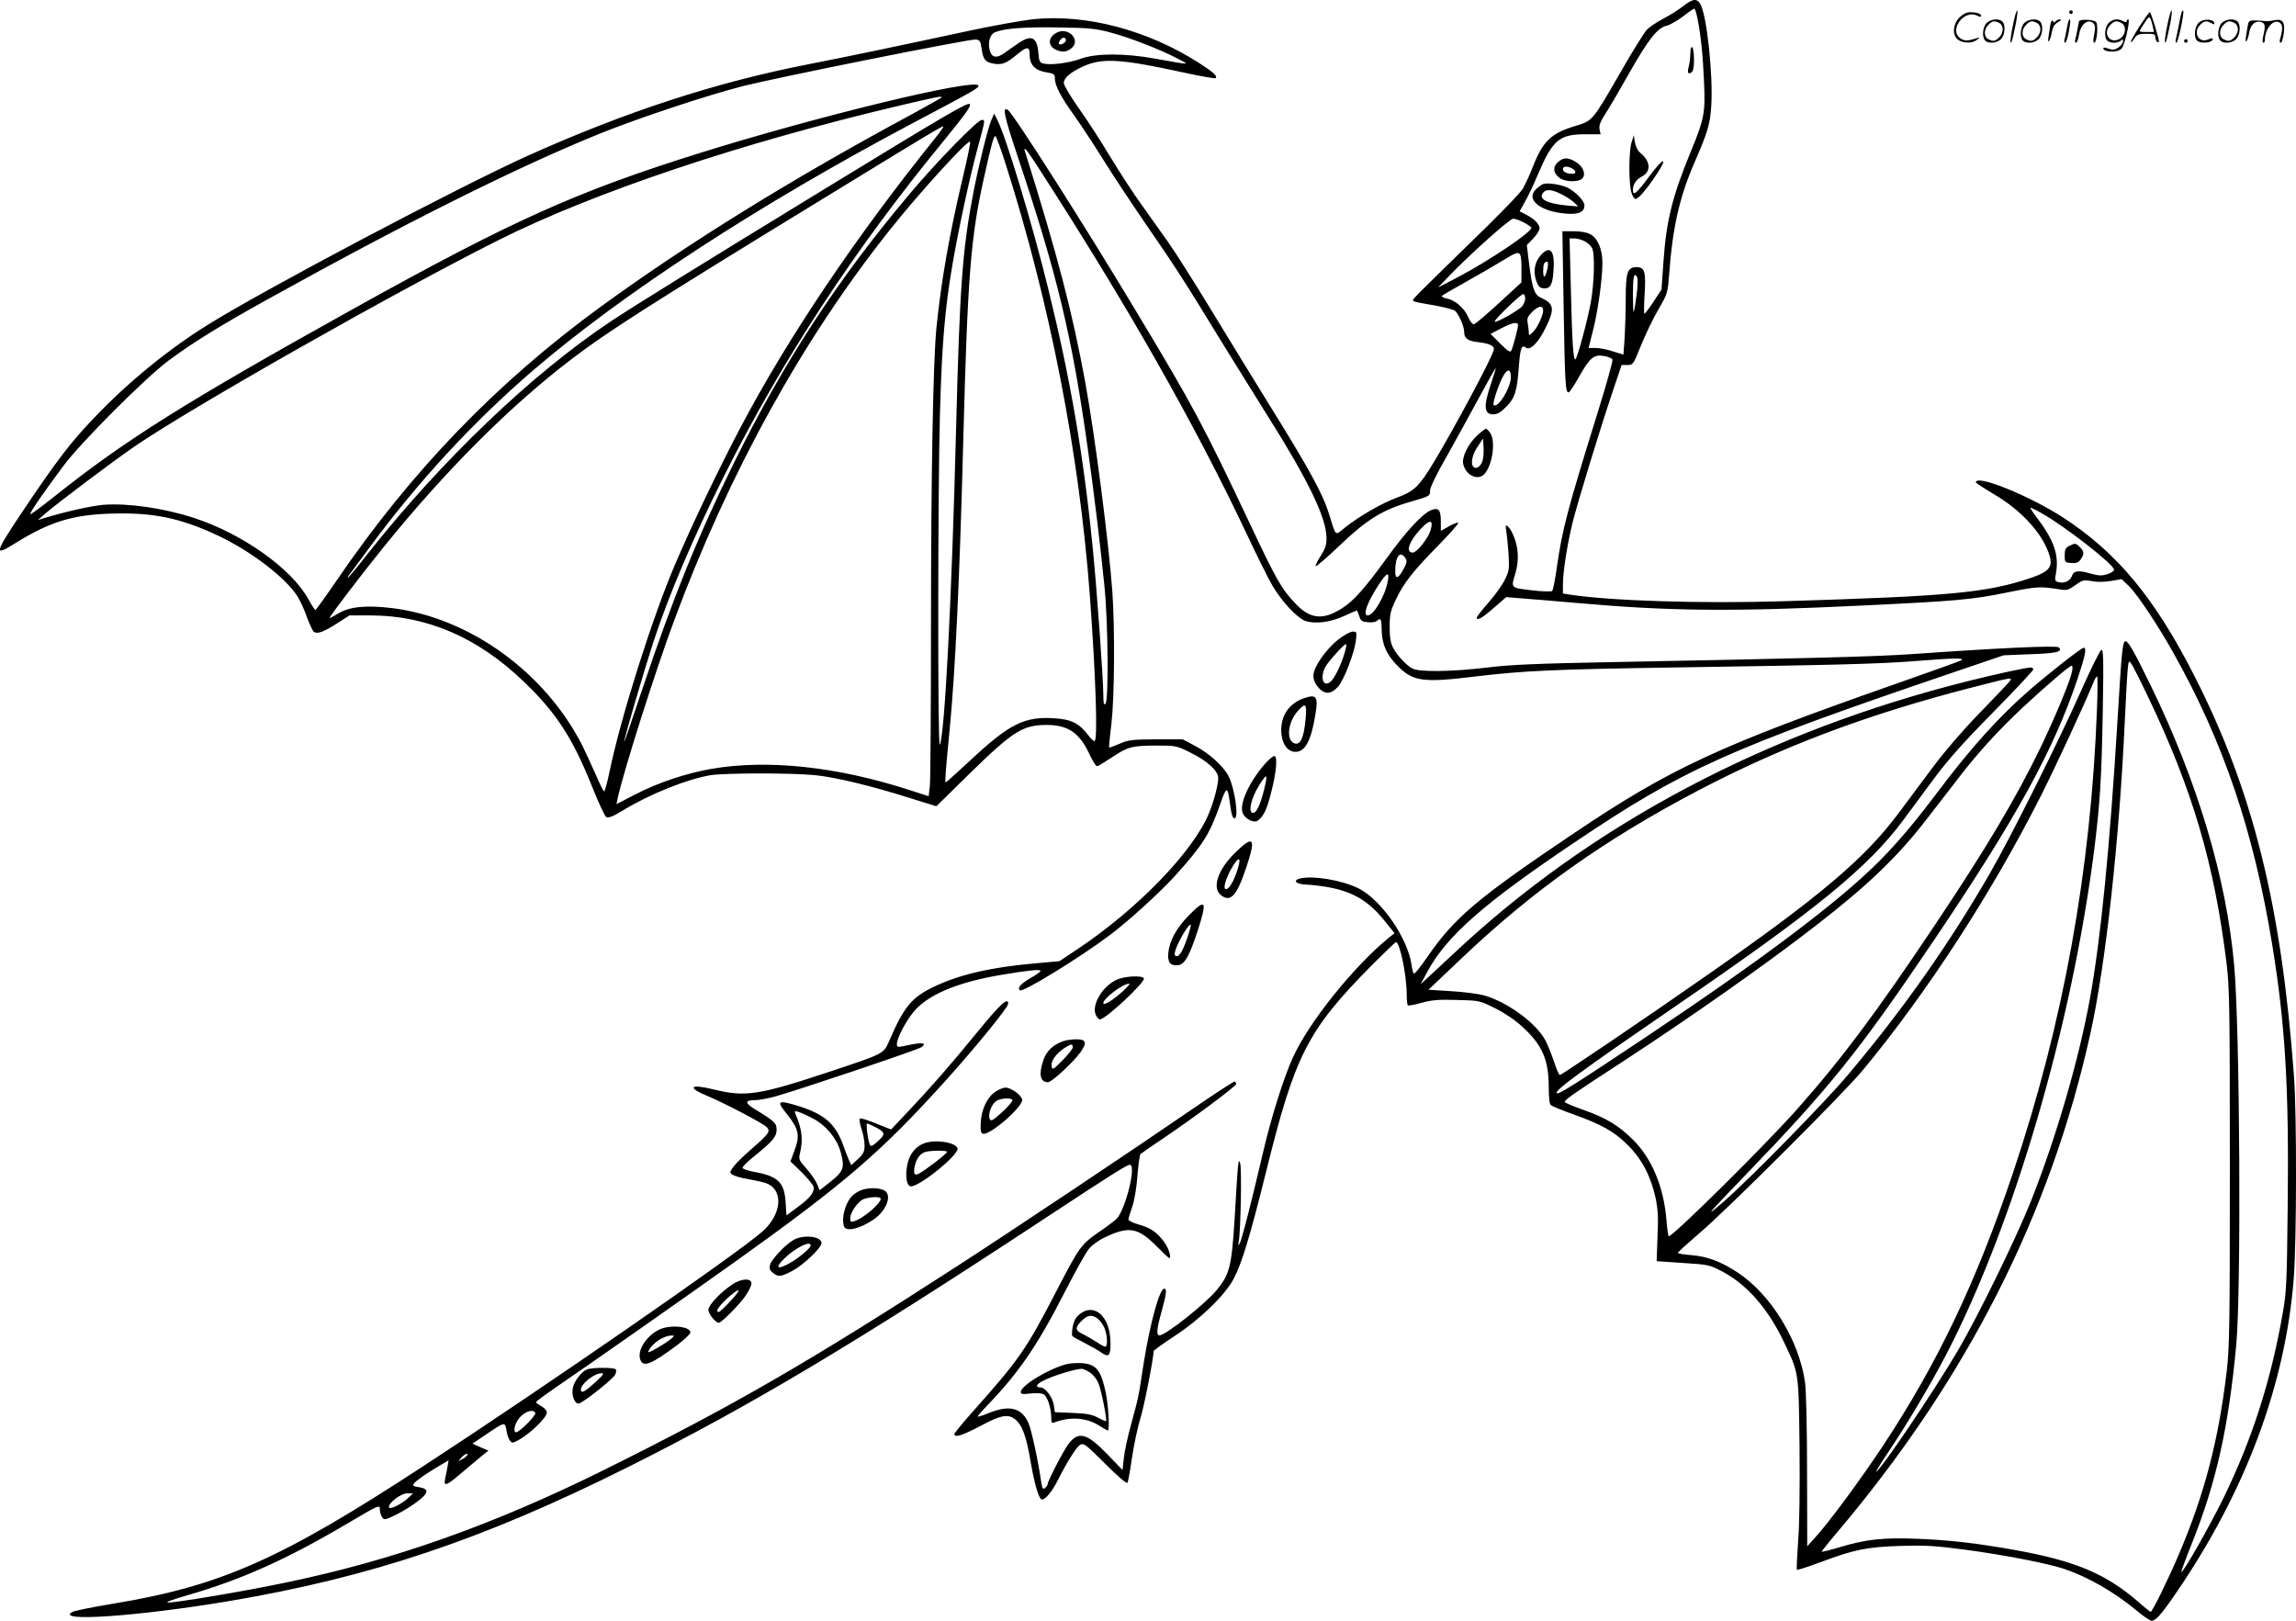 <?xml version="1.0" encoding="UTF-8"?>
<svg xmlns="http://www.w3.org/2000/svg" version="1.0" viewBox="0 0 1278.922 902.805" preserveAspectRatio="xMidYMid meet">
  <g transform="translate(-1.421,902.805) scale(0.1,-0.1)" fill="#000000" stroke="none">
    <path d="M9390 8994 c-24 -19 -74 -51 -111 -70 -36 -19 -78 -47 -92 -62 -14 -15 -77 -116 -139 -224 -166 -288 -160 -281 -260 -312 -133 -40 -179 -84 -233 -221 -18 -47 -45 -105 -59 -129 -15 -25 -147 -161 -304 -312 -152 -148 -285 -278 -295 -291 -21 -26 -31 -22 118 -48 49 -9 96 -22 104 -28 20 -17 51 -87 51 -118 0 -35 20 -50 72 -56 72 -8 100 -22 92 -47 -17 -56 -215 -426 -331 -619 -83 -138 -111 -165 -205 -200 -84 -30 -210 -103 -290 -166 -60 -49 -50 -57 -93 81 -33 105 -107 241 -313 573 -86 138 -235 382 -333 543 -98 161 -209 337 -247 390 -38 53 -105 148 -150 211 -45 62 -123 182 -173 265 -50 83 -128 205 -175 270 -46 65 -84 129 -84 141 0 29 33 58 105 92 109 50 210 44 567 -34 92 -20 171 -34 174 -30 11 11 -14 34 -94 85 -286 183 -629 273 -923 243 -63 -7 -229 -37 -369 -67 -362 -78 -643 -137 -883 -184 -518 -101 -1019 -265 -1564 -510 -389 -176 -1465 -744 -1781 -941 -219 -136 -446 -321 -633 -518 -132 -137 -212 -243 -402 -526 -156 -234 -159 -249 -35 -171 189 117 314 156 528 163 235 8 390 -24 600 -123 184 -87 377 -235 442 -339 14 -22 38 -74 52 -115 15 -41 33 -78 39 -82 20 -13 56 1 129 48 l69 44 118 0 c312 0 598 -123 853 -369 179 -171 272 -314 378 -579 36 -91 73 -170 81 -175 12 -7 36 2 95 38 150 91 355 173 486 195 82 13 457 13 585 0 115 -12 313 -60 525 -127 l148 -46 177 174 c249 244 302 278 436 279 122 0 186 -44 243 -170 16 -33 33 -60 39 -60 5 0 43 23 84 50 88 59 112 65 252 65 102 0 108 -1 182 -38 98 -48 157 -103 157 -143 0 -39 -25 -132 -52 -197 -88 -213 -399 -534 -732 -756 l-101 -67 -135 -12 c-247 -22 -421 -62 -565 -131 -123 -59 -166 -111 -249 -304 -30 -69 -29 -68 -326 -167 -401 -133 -472 -144 -652 -100 -133 33 -149 10 -28 -39 91 -38 308 -152 325 -171 22 -24 14 -36 -87 -124 -42 -36 -87 -81 -99 -98 -21 -29 -21 -32 -5 -43 10 -7 47 -18 84 -24 37 -7 82 -16 99 -22 103 -33 95 -172 -15 -270 -140 -124 -1211 -865 -1892 -1309 -794 -519 -1127 -666 -1727 -765 -111 -18 -212 -39 -224 -45 -108 -58 360 -26 873 60 788 133 1414 343 2220 746 684 342 1272 693 2343 1399 343 226 436 285 453 285 38 0 -26 -255 -75 -302 -16 -14 -55 -44 -88 -66 -111 -77 -114 -80 -254 -350 -160 -309 -200 -367 -453 -651 -60 -67 -108 -126 -108 -131 0 -22 47 -7 145 45 121 65 161 71 205 27 32 -33 53 -96 75 -226 21 -123 45 -204 61 -210 17 -6 58 42 91 108 52 103 104 186 125 197 19 10 32 0 138 -106 74 -74 120 -113 125 -106 3 7 15 70 25 142 11 71 31 166 45 212 21 64 75 339 75 379 0 4 53 42 118 85 141 92 281 228 328 318 46 87 92 240 179 590 163 659 231 792 587 1153 72 72 134 132 138 132 22 0 60 -186 60 -296 0 -28 3 -53 6 -56 3 -3 37 3 76 14 58 16 94 19 197 16 126 -3 126 -3 213 -46 54 -27 112 -66 153 -104 110 -101 146 -183 146 -335 0 -60 4 -95 12 -101 7 -6 63 -29 125 -51 156 -56 227 -95 303 -171 78 -77 128 -172 155 -294 13 -63 16 -108 11 -216 l-5 -137 147 -10 c141 -9 149 -11 216 -46 139 -73 256 -206 345 -392 85 -178 83 -162 88 -585 2 -234 0 -433 -8 -528 -6 -85 -9 -156 -7 -158 3 -3 60 16 128 41 193 72 260 86 449 92 142 4 192 1 360 -21 223 -30 463 -77 552 -107 131 -44 279 -129 397 -227 40 -34 81 -62 90 -62 23 0 55 36 133 150 389 566 613 1164 659 1760 16 208 17 911 1 1125 -70 951 -228 1585 -553 2225 -221 435 -430 688 -731 884 -189 123 -488 244 -488 197 0 -3 46 -33 101 -66 157 -92 274 -223 310 -343 18 -63 -4 -89 -107 -124 -245 -82 -446 -101 -1379 -129 -458 -14 -960 2 -1187 37 l-38 6 0 51 c0 72 25 227 55 349 30 118 151 514 223 728 l49 145 32 0 c32 0 33 2 76 109 24 59 67 149 96 199 52 90 53 92 61 201 18 250 57 425 138 612 77 177 89 217 96 318 12 172 -25 517 -62 574 -20 30 -41 27 -94 -14z m79 -66 c20 -100 31 -212 37 -357 8 -170 1 -207 -72 -383 -104 -253 -138 -386 -154 -618 l-11 -155 -44 -67 c-25 -38 -48 -68 -51 -68 -3 0 -3 49 1 108 8 126 1 152 -45 152 -50 0 -60 -28 -60 -170 0 -69 -3 -168 -6 -221 l-7 -96 -59 18 c-33 11 -77 19 -98 19 l-37 0 23 91 c28 106 54 293 54 382 0 78 -27 140 -69 161 -18 10 -55 16 -92 16 l-62 0 7 -422 c7 -427 10 -482 29 -475 6 2 32 42 59 90 59 104 81 122 138 112 23 -4 44 -13 46 -20 3 -7 -33 -136 -80 -287 -173 -557 -199 -654 -231 -878 -9 -63 -20 -119 -25 -124 -5 -4 -55 -3 -114 4 -119 14 -116 12 -91 94 21 69 18 141 -8 205 -24 60 -55 84 -43 35 3 -16 9 -73 13 -126 5 -91 4 -100 -21 -150 -14 -29 -55 -86 -91 -127 -36 -41 -65 -78 -65 -83 0 -20 30 -3 94 53 l70 61 85 -7 c47 -3 183 -15 301 -25 528 -47 873 -50 1595 -15 525 25 614 33 805 72 174 35 187 36 303 17 33 -5 45 -2 82 25 40 29 46 30 91 22 31 -6 70 -5 107 1 l59 10 40 -38 c49 -48 162 -218 252 -379 276 -493 443 -987 546 -1613 74 -453 95 -802 87 -1474 -4 -403 -7 -467 -26 -576 -66 -381 -170 -706 -331 -1037 -74 -152 -227 -421 -235 -413 -2 2 25 76 60 163 134 336 202 639 245 1095 29 295 21 1768 -11 2121 -43 484 -203 1021 -465 1559 -102 209 -129 254 -144 245 -13 -8 -19 -75 -40 -425 -44 -730 -94 -1230 -155 -1568 -63 -343 -188 -771 -327 -1122 -83 -209 -294 -640 -408 -835 -131 -223 -436 -675 -456 -675 -2 0 26 46 64 103 103 152 244 390 327 550 376 725 699 1827 825 2816 31 249 40 383 47 760 5 300 4 353 -8 349 -7 -2 -57 -103 -111 -224 -125 -282 -391 -815 -506 -1014 -225 -392 -486 -764 -795 -1130 -127 -151 -550 -583 -697 -710 -108 -94 -86 -68 124 150 471 488 634 691 1049 1305 463 687 668 1060 803 1460 43 129 53 175 35 175 -13 0 -184 -134 -301 -235 -170 -148 -322 -316 -510 -565 -133 -177 -233 -294 -334 -395 -228 -226 -642 -538 -1296 -975 -400 -267 -488 -322 -495 -311 -10 17 150 133 660 483 783 536 1075 774 1271 1038 39 52 117 158 174 235 77 103 163 200 327 366 123 125 223 232 223 238 0 6 -6 11 -14 11 -24 0 -195 -37 -346 -75 -1125 -281 -2103 -799 -2868 -1518 -53 -50 -117 -109 -141 -131 l-44 -41 37 69 c108 200 312 380 821 722 609 410 856 521 2125 952 l265 90 149 6 c147 5 182 14 158 38 -12 12 -348 -4 -827 -38 -193 -13 -551 -23 -1665 -44 -412 -8 -561 -14 -690 -30 -199 -24 -379 -26 -418 -6 -35 19 -85 72 -108 116 -14 26 -19 57 -19 115 0 70 4 89 33 150 45 96 95 159 235 302 67 68 118 126 114 129 -3 3 -26 -5 -51 -19 l-46 -26 0 53 c0 65 -13 79 -55 62 -49 -21 -134 -112 -245 -265 -127 -175 -185 -239 -250 -281 -105 -67 -175 -61 -256 22 -80 83 -107 129 -259 452 -254 538 -319 660 -622 1163 -292 488 -696 1121 -725 1139 -32 20 -21 -31 52 -251 223 -664 306 -1010 394 -1640 33 -234 71 -547 92 -760 21 -205 24 -639 6 -657 -9 -9 -12 2 -12 48 0 93 -38 619 -61 839 -51 509 -125 935 -246 1425 -86 352 -236 850 -283 939 l-18 36 -16 -36 c-20 -49 -69 -246 -100 -404 -61 -319 -76 -523 -96 -1310 -24 -953 -64 -1716 -91 -1765 -12 -21 -11 1430 1 1845 11 389 27 578 69 826 33 193 96 488 140 649 44 163 44 160 24 160 -24 0 -251 -233 -400 -410 -400 -474 -699 -931 -978 -1495 -200 -405 -346 -766 -516 -1275 -54 -162 -98 -290 -98 -284 -1 16 110 394 162 554 86 263 222 582 391 920 327 654 729 1268 1228 1875 123 151 153 193 144 203 -12 11 -109 -45 -806 -471 -733 -448 -1062 -652 -1195 -740 -443 -296 -937 -769 -1349 -1289 -59 -76 -111 -138 -113 -138 -3 0 -1 6 4 13 6 6 56 75 113 152 272 370 583 706 916 992 503 431 1253 919 2099 1368 358 189 386 205 379 217 -25 40 -902 -173 -1554 -377 -684 -214 -1044 -376 -1920 -863 -951 -529 -1280 -736 -1676 -1052 -69 -55 -129 -99 -131 -96 -6 5 71 117 186 271 95 128 454 487 582 583 138 102 281 191 549 340 773 429 1394 739 1861 928 215 86 593 212 794 263 200 50 1261 263 1295 259 22 -3 26 -9 32 -51 8 -59 20 -75 64 -83 48 -9 72 0 128 46 62 52 76 52 76 0 0 -54 32 -86 94 -95 41 -7 46 -10 46 -34 1 -40 32 -101 105 -202 36 -51 108 -160 160 -243 51 -83 159 -245 238 -361 161 -233 224 -330 419 -650 75 -121 196 -317 271 -436 217 -344 318 -553 320 -664 1 -41 -5 -60 -32 -103 -19 -29 -31 -55 -28 -58 3 -3 65 50 137 119 148 141 236 196 394 241 107 31 106 31 106 63 0 15 39 96 89 182 48 86 130 234 181 329 51 94 94 171 96 170 1 -2 -11 -41 -27 -88 -42 -125 -39 -170 13 -170 23 0 42 11 73 43 48 48 60 87 70 228 7 97 16 119 38 101 24 -20 72 29 112 113 51 105 46 131 -30 166 -35 16 -47 54 -65 201 l-11 91 36 37 c19 20 35 45 35 56 0 24 -31 54 -78 78 l-33 17 30 54 c17 29 49 97 72 152 81 190 119 223 261 223 l88 0 -6 28 c-4 20 4 42 33 87 22 33 83 138 137 234 103 181 153 244 204 256 17 3 56 26 89 50 32 25 61 45 65 45 4 0 11 -24 17 -52z m-3269 -81 c103 -27 284 -97 377 -147 66 -35 76 -35 -132 2 -165 30 -327 30 -410 -1 -65 -24 -168 -37 -208 -27 -22 5 -25 12 -29 62 -8 89 -41 102 -120 45 -21 -14 -52 -36 -70 -49 -42 -30 -69 -25 -80 13 -13 48 0 92 30 104 52 21 169 30 357 26 164 -2 203 -6 285 -28z m-940 -361 c0 -2 -73 -43 -162 -92 -666 -358 -1252 -721 -1737 -1074 -580 -423 -1055 -915 -1470 -1523 -63 -92 -117 -167 -120 -167 -3 0 -21 28 -40 62 -93 169 -368 364 -636 451 -168 55 -372 84 -507 73 -67 -6 -218 -40 -328 -74 l-35 -11 40 35 c64 56 380 294 500 376 315 216 1456 863 2025 1148 534 268 1353 542 2240 751 204 48 230 53 230 45z m-33 -223 c-447 -555 -825 -1117 -1089 -1618 -121 -230 -267 -535 -364 -762 -127 -297 -302 -851 -365 -1155 -12 -60 -26 -108 -30 -108 -3 0 -23 39 -44 88 -21 48 -55 121 -75 163 -206 410 -629 717 -1063 770 -141 17 -238 8 -298 -30 -27 -16 -49 -28 -49 -25 0 9 179 244 303 397 342 423 702 784 1048 1047 195 149 442 307 1399 892 542 332 664 406 669 402 2 -2 -17 -30 -42 -61z m391 -155 c246 -774 408 -1608 467 -2398 33 -450 45 -810 26 -810 -6 0 -22 15 -36 34 -49 65 -95 88 -187 93 -169 11 -250 -30 -472 -237 -71 -66 -131 -120 -134 -120 -5 0 -2 47 22 295 31 317 56 841 76 1615 24 907 41 1127 115 1457 43 194 54 233 64 233 4 0 31 -73 59 -162z m-242 -74 c-73 -308 -120 -575 -146 -836 -18 -183 -30 -820 -30 -1669 0 -449 -3 -843 -6 -876 l-7 -60 -102 33 c-406 132 -795 174 -1110 119 -135 -23 -297 -77 -418 -140 l-109 -56 7 33 c32 149 212 716 316 994 304 819 713 1559 1197 2168 168 212 446 516 450 494 2 -9 -17 -100 -42 -204z m410 79 c502 -775 883 -1445 1174 -2062 55 -117 119 -246 142 -285 52 -89 139 -182 185 -197 56 -18 140 -7 217 29 38 18 70 31 70 30 1 -2 6 -16 12 -33 8 -26 15 -30 48 -33 21 -2 43 1 49 7 20 20 27 11 27 -37 0 -87 25 -148 88 -212 87 -88 141 -96 435 -60 266 32 441 40 1097 50 919 14 1155 20 1355 36 212 17 277 18 254 4 -9 -5 -175 -65 -370 -133 -982 -344 -1251 -469 -1789 -831 -538 -362 -666 -470 -819 -694 -35 -51 -67 -90 -71 -87 -4 2 -10 24 -13 48 -21 149 -167 361 -294 426 -94 47 -257 74 -331 55 -35 -10 -20 -29 24 -32 231 -15 341 -65 454 -207 l52 -65 -34 -27 c-195 -160 -442 -468 -531 -663 -51 -110 -123 -339 -168 -534 -63 -270 -119 -489 -130 -505 -8 -12 -9 -10 -5 9 11 52 18 415 8 440 -10 27 -11 25 -31 -315 -16 -258 -28 -306 -97 -390 -63 -78 -287 -255 -321 -255 -19 0 -16 34 12 135 27 98 30 125 14 125 -26 0 -79 -193 -115 -420 -29 -189 -26 -176 -70 -339 -19 -68 -37 -152 -40 -187 l-7 -64 -86 89 c-113 117 -160 129 -215 56 -27 -35 -116 -207 -116 -223 0 -5 -6 -15 -14 -22 -12 -9 -16 -5 -21 27 -19 131 -55 295 -72 335 -38 85 -106 102 -222 55 -33 -14 -61 -22 -61 -19 0 4 22 29 49 57 179 185 283 337 433 630 59 116 121 227 138 247 18 22 57 50 93 66 129 61 180 52 281 -49 38 -38 71 -69 73 -69 14 0 -2 54 -26 87 -41 57 -77 82 -143 100 -32 9 -58 22 -58 28 0 7 9 38 21 71 12 35 24 105 29 173 5 63 13 117 17 121 4 4 67 47 138 95 168 114 395 283 395 295 0 5 -3 11 -8 14 -4 2 -115 -70 -247 -161 -329 -226 -962 -649 -1300 -868 -832 -538 -1248 -778 -1967 -1135 -617 -306 -1178 -505 -1782 -629 -239 -50 -619 -113 -648 -109 -12 2 38 20 112 41 295 85 549 198 884 396 183 108 186 109 186 82 0 -15 6 -35 13 -44 11 -16 16 -15 65 8 56 26 133 76 164 107 29 29 22 45 -23 52 -36 6 -39 9 -28 22 15 18 74 59 143 99 l49 29 -6 -35 c-3 -19 -9 -49 -13 -66 -10 -48 6 -42 90 30 41 34 91 76 112 94 l39 31 -45 19 -44 20 77 52 c104 70 104 70 112 23 3 -22 12 -48 19 -58 13 -16 16 -16 59 9 62 37 147 121 147 146 0 13 -12 26 -30 36 -16 9 -30 19 -30 23 0 4 53 43 117 87 182 124 731 509 1003 703 599 428 804 605 1158 997 166 184 352 412 352 432 0 39 -42 1 -173 -159 -142 -175 -272 -323 -395 -452 l-84 -89 -32 12 c-95 40 -137 53 -143 48 -3 -4 1 -30 10 -58 10 -28 17 -69 17 -91 0 -34 -6 -47 -37 -76 l-37 -34 -13 28 c-7 16 -22 54 -33 86 -42 115 -103 169 -241 213 -122 38 -133 33 -75 -38 71 -88 78 -123 44 -212 l-21 -56 61 -59 c33 -33 63 -69 67 -80 9 -30 -16 -63 -88 -116 l-62 -46 -5 75 c-7 109 -42 143 -172 167 -38 7 -68 17 -68 24 0 6 28 34 62 61 105 85 128 111 128 150 0 37 -9 46 -123 116 -54 33 -54 49 1 49 21 0 71 9 112 20 118 32 798 261 817 275 32 24 5 28 -67 13 -68 -15 -70 -15 -70 4 0 38 63 152 110 199 87 87 247 150 478 188 149 25 212 31 212 21 0 -5 -25 -23 -56 -40 -54 -32 -74 -54 -59 -68 14 -15 336 183 502 308 106 80 275 234 361 328 156 173 194 232 253 401 35 101 41 102 54 5 9 -66 15 -84 26 -84 25 0 1 166 -33 234 -29 56 -108 128 -188 170 l-68 36 -148 0 c-134 -1 -154 -3 -204 -25 -30 -13 -56 -22 -58 -21 -1 2 4 61 13 132 17 150 20 527 5 739 -20 273 -96 863 -151 1165 -71 387 -152 699 -335 1283 -11 35 7 15 62 -70z m2714 -323 c21 -11 41 -24 44 -29 12 -19 -232 -184 -411 -278 l-108 -56 65 68 c113 117 334 315 353 315 10 0 35 -9 57 -20z m340 -105 c16 -8 35 -25 42 -38 17 -30 13 -194 -7 -305 -18 -99 -73 -303 -85 -315 -12 -13 -19 97 -26 401 l-7 272 27 0 c15 0 40 -7 56 -15z m-356 -81 c3 -9 6 -46 5 -82 l0 -67 -125 -115 c-69 -63 -131 -116 -139 -118 -8 -2 -22 15 -33 41 -22 50 -73 94 -121 103 -18 4 -29 10 -24 15 4 4 67 40 138 80 72 40 161 92 200 116 76 47 90 51 99 27z m646 -222 c-6 -48 -13 -89 -16 -91 -2 -2 -4 41 -4 96 0 100 6 127 23 98 5 -10 4 -51 -3 -103z m-620 -16 c0 -13 -8 -33 -17 -44 -22 -25 -153 -98 -153 -85 0 13 145 153 159 153 6 0 11 -11 11 -24z m100 -68 c0 -28 -35 -101 -60 -123 -19 -17 -20 -17 -20 2 0 11 -3 34 -6 51 -5 26 -1 36 24 62 36 36 62 39 62 8z m-140 -81 c0 -18 -29 -127 -38 -143 -6 -10 -21 0 -61 40 l-54 54 59 31 c64 33 94 38 94 18z m-40 -291 c0 -58 -73 -176 -96 -154 -8 9 31 124 56 166 24 39 40 34 40 -12z m2959 -758 c128 -72 401 -285 401 -313 0 -8 -17 -19 -39 -26 -31 -9 -49 -8 -95 5 -64 19 -92 15 -101 -15 -9 -26 -42 -42 -72 -34 -23 5 -24 9 -17 48 19 103 -10 187 -112 320 -20 26 -33 47 -29 47 4 0 33 -14 64 -32z m-3407 -96 c-13 -43 -76 -122 -98 -122 -42 0 -22 62 43 131 53 57 74 54 55 -9z m-138 -155 c9 -14 6 -27 -14 -63 -29 -52 -45 -54 -44 -4 1 83 29 114 58 67z m-99 -124 c-14 -82 -79 -193 -112 -193 -29 0 -5 69 59 168 46 71 63 79 53 25z m4230 -637 c251 -523 373 -935 442 -1496 16 -131 18 -244 18 -1135 0 -893 -2 -1005 -18 -1140 -46 -384 -124 -680 -263 -1008 -60 -142 -151 -327 -160 -327 -3 0 -34 24 -67 54 -183 158 -350 229 -687 290 -219 39 -368 56 -550 63 -189 7 -281 -3 -428 -47 -53 -16 -98 -27 -100 -25 -2 1 34 47 80 101 727 858 1194 1777 1417 2789 85 384 161 1079 191 1740 6 127 13 254 16 284 5 51 6 52 21 31 8 -12 48 -90 88 -174z m-419 132 c-10 -53 -94 -254 -175 -423 -136 -281 -301 -559 -586 -985 -324 -485 -519 -747 -770 -1030 -179 -202 -707 -724 -716 -708 -3 7 -9 47 -12 88 -15 186 -81 345 -186 449 -83 82 -150 122 -280 168 -56 20 -101 39 -101 43 0 12 51 48 310 216 388 253 818 555 1100 775 285 221 448 379 607 585 43 55 119 154 170 220 113 148 227 272 363 400 129 120 262 234 274 234 5 0 6 -14 2 -32z m139 -205 c-33 -899 -187 -1752 -468 -2588 -204 -607 -420 -1060 -724 -1520 -125 -188 -299 -425 -377 -510 l-45 -50 -1 417 c0 239 -5 449 -11 494 -32 233 -188 489 -374 613 -94 62 -171 91 -262 98 -40 3 -73 9 -73 12 0 4 53 52 117 107 151 127 803 778 912 909 360 434 723 994 996 1535 82 163 239 501 295 638 5 12 12 22 16 22 3 0 3 -80 -1 -177z m-491 145 c-10 -13 -87 -93 -169 -178 -89 -91 -193 -213 -254 -295 -57 -77 -143 -192 -190 -255 -189 -254 -441 -467 -1071 -906 -330 -231 -808 -554 -817 -554 -5 0 -19 33 -32 73 -13 39 -35 94 -49 121 -53 97 -210 212 -342 250 -30 8 -112 19 -182 23 l-127 8 192 182 c392 372 791 655 1309 927 469 246 946 426 1528 575 228 59 230 59 204 29z m-6660 -2431 c72 -38 130 -108 152 -183 25 -88 18 -110 -54 -167 l-62 -49 -15 36 c-8 19 -35 58 -59 85 -42 47 -44 52 -35 88 17 75 11 130 -26 217 -7 16 -5 17 16 11 13 -4 51 -21 83 -38z m346 -47 c56 -29 58 -39 15 -78 -29 -27 -39 -32 -45 -21 -11 19 -23 119 -16 119 4 0 24 -9 46 -20z m-1894 -1592 c7 -12 -88 -108 -107 -108 -16 0 -10 41 12 72 30 41 80 61 95 36z m-381 -238 c-3 -5 -16 -15 -28 -21 -22 -12 -22 -12 -3 10 19 21 43 30 31 11z m-325 -234 c-36 -35 -104 -69 -109 -54 -7 21 66 78 101 78 l33 0 -25 -24z M9430 8733 c0 -21 -4 -55 -9 -75 -7 -29 -6 -38 4 -38 7 0 16 7 19 16 10 26 7 122 -4 129 -6 4 -10 -9 -10 -32z M9102 8234 c-15 -50 -16 -225 -1 -276 5 -21 16 -38 24 -38 16 0 65 58 120 142 64 98 32 87 -43 -15 -73 -98 -92 -114 -92 -76 0 31 18 57 50 74 52 27 49 84 -8 131 -15 12 -27 35 -31 60 l-6 39 -13 -41z M8697 8129 c-35 -27 -33 -64 4 -92 32 -23 105 -25 127 -3 20 20 8 60 -26 85 -46 32 -74 35 -105 10z m74 -39 c24 -14 25 -30 0 -30 -30 0 -51 11 -51 26 0 17 24 18 51 4z M8610 8003 c-8 -3 -25 -15 -37 -26 -68 -61 26 -133 183 -140 57 -2 84 13 84 47 0 25 -49 76 -95 99 -35 17 -113 29 -135 20z m106 -59 c27 -14 58 -35 69 -46 l20 -20 -60 5 c-116 11 -164 37 -135 72 18 22 50 18 106 -11z M8599 7609 c-36 -39 -46 -90 -28 -144 11 -31 20 -41 40 -43 37 -4 51 18 56 92 10 115 -16 151 -68 95z m36 -71 c-12 -57 -24 -67 -25 -22 0 41 5 54 22 54 6 0 6 -14 3 -32z M8242 6602 c-50 -46 -87 -122 -77 -160 15 -63 83 -93 118 -54 45 50 64 184 31 230 -8 12 -19 22 -23 22 -4 0 -26 -17 -49 -38z m29 -145 c-13 -32 -39 -46 -52 -26 -14 21 -2 69 29 114 l27 40 3 -51 c2 -27 -2 -62 -7 -77z M5898 8845 c-47 -26 -48 -73 -2 -94 34 -15 55 -14 82 5 63 44 -11 127 -80 89z m54 -40 c0 -14 -29 -31 -38 -22 -9 8 16 39 28 35 5 -2 10 -8 10 -13z M7469 5466 c-70 -55 -139 -155 -139 -201 0 -21 9 -45 26 -64 35 -43 73 -42 112 3 33 38 91 187 99 259 5 44 5 47 -18 47 -13 0 -49 -20 -80 -44z m34 -78 c-19 -64 -56 -140 -77 -157 -47 -39 -63 39 -19 98 34 46 95 111 104 111 5 0 1 -24 -8 -52z M7275 5138 c-85 -30 -132 -105 -123 -198 6 -61 37 -100 79 -100 53 0 87 63 110 207 17 103 7 116 -66 91z m12 -112 c-10 -112 -31 -155 -68 -136 -41 23 -29 116 22 175 46 52 53 46 46 -39z M7061 4774 c-90 -103 -146 -227 -124 -276 14 -32 59 -55 81 -42 33 21 53 61 77 159 29 111 36 196 19 202 -6 2 -30 -17 -53 -43z m-5 -143 c-23 -89 -43 -131 -62 -131 -29 0 -12 79 32 151 21 34 39 58 42 51 2 -6 -4 -38 -12 -71z M6900 4284 c-101 -96 -137 -201 -85 -242 53 -42 88 -5 140 151 56 166 44 186 -55 91z m1 -119 c-22 -63 -50 -100 -63 -87 -11 11 13 79 48 133 36 56 43 33 15 -46z M6635 3928 c-69 -71 -106 -140 -113 -207 -5 -54 11 -74 55 -69 36 4 62 50 108 190 55 170 47 185 -50 86z m-9 -129 c-27 -78 -49 -110 -66 -93 -6 6 -1 28 15 63 28 59 65 115 72 108 2 -3 -7 -38 -21 -78z M6235 3571 c-80 -36 -142 -141 -117 -196 6 -14 17 -25 23 -25 32 0 256 210 245 229 -11 17 -107 12 -151 -8z m34 -64 c-56 -51 -109 -83 -109 -66 0 26 111 109 145 108 6 0 -11 -19 -36 -42z M5935 3228 c-55 -19 -92 -55 -109 -105 -27 -79 -18 -123 26 -123 21 0 144 114 183 170 36 52 28 70 -27 69 -24 0 -56 -5 -73 -11z m55 -33 c0 -9 -26 -41 -57 -73 -53 -53 -57 -56 -61 -33 -5 28 22 67 68 99 39 26 50 28 50 7z M5559 2947 c-46 -30 -79 -100 -82 -173 -2 -45 1 -59 13 -61 40 -9 224 152 218 190 -4 25 -62 67 -93 67 -12 0 -37 -10 -56 -23z m95 -46 c3 -5 -22 -35 -56 -66 -52 -48 -63 -54 -70 -41 -13 23 8 82 35 101 23 16 83 20 91 6z M5160 2659 c-46 -18 -79 -59 -91 -114 -14 -65 -5 -125 19 -125 52 0 271 179 260 212 -12 34 -127 51 -188 27z m130 -47 c0 -9 -122 -103 -157 -121 -27 -14 -33 0 -22 47 9 40 33 69 63 75 39 8 116 7 116 -1z M4805 2396 c-16 -7 -38 -22 -47 -32 -38 -43 -58 -125 -42 -168 12 -31 90 -12 167 41 74 52 104 143 51 163 -35 14 -93 12 -129 -4z m115 -45 c0 -27 -96 -109 -147 -125 -19 -6 -23 -4 -23 16 0 27 30 75 62 100 24 18 108 25 108 9z M4432 2120 c-48 -29 -121 -108 -129 -138 -4 -19 -1 -30 17 -44 30 -24 43 -23 111 13 61 33 159 127 159 153 0 39 -103 49 -158 16z m98 -29 c0 -16 -78 -80 -130 -106 -60 -30 -67 -16 -16 34 61 59 146 101 146 72z M4094 1874 c-66 -44 -134 -116 -134 -142 0 -22 40 -72 58 -72 15 0 117 103 151 153 17 25 31 55 31 66 0 31 -57 28 -106 -5z m25 -51 c-25 -34 -93 -103 -101 -103 -20 0 -4 28 43 72 50 47 84 65 58 31z M6027 1707 c-20 -16 -31 -36 -37 -67 -5 -25 -6 -48 -3 -53 2 -4 32 -21 66 -38 34 -18 74 -40 89 -50 48 -35 58 -27 58 49 -1 146 -89 227 -173 159z m99 -22 c12 -8 29 -30 38 -49 16 -33 22 -97 10 -108 -3 -4 -24 6 -47 22 -23 15 -59 36 -79 46 -46 21 -47 36 -9 75 33 32 56 36 87 14z M3707 1630 c-75 -23 -143 -112 -128 -169 14 -53 56 -38 209 76 39 30 72 61 72 69 0 30 -88 43 -153 24z m41 -63 c-15 -12 -51 -35 -79 -51 -42 -23 -49 -25 -41 -10 24 44 83 82 127 83 18 0 17 -2 -7 -22z M5957 1430 c-102 -26 -257 -120 -257 -156 0 -11 11 -13 53 -8 32 4 62 2 74 -4 22 -12 43 -78 43 -132 0 -27 3 -31 18 -25 88 34 182 27 254 -21 21 -13 40 -24 43 -24 11 0 4 135 -11 208 -26 126 -52 160 -130 167 -27 2 -66 0 -87 -5z m134 -51 c14 -10 33 -35 42 -56 15 -35 49 -204 42 -211 -1 -2 -22 7 -46 20 -34 18 -65 23 -141 26 l-98 4 -6 40 c-8 46 -47 98 -75 98 -29 0 -23 18 14 36 55 30 201 73 222 67 11 -3 32 -14 46 -24z M3284 1400 c-31 -12 -72 -66 -79 -103 -8 -41 9 -87 32 -87 21 1 188 133 204 161 5 11 7 24 4 29 -7 12 -132 12 -161 0z m52 -66 c-64 -59 -86 -71 -86 -46 0 32 75 91 115 91 16 0 10 -9 -29 -45z M11540 5987 c-20 -10 -25 -20 -25 -52 0 -39 1 -40 37 -43 28 -2 40 2 52 20 21 30 20 44 -4 68 -23 23 -27 24 -60 7z M11226 8884 c-10 -47 -15 -88 -12 -91 5 -6 9 7 30 110 7 37 10 67 6 67 -4 0 -15 -39 -24 -86z M11540 8960 c0 -5 5 -10 10 -10 6 0 10 5 10 10 0 6 -4 10 -10 10 -5 0 -10 -4 -10 -10z M12086 8884 c-10 -47 -15 -88 -12 -91 5 -6 9 7 30 110 7 37 10 67 6 67 -4 0 -15 -39 -24 -86z M12166 8959 c-3 -8 -10 -41 -16 -74 -6 -33 -14 -68 -16 -77 -3 -10 -1 -18 3 -18 10 0 46 171 38 178 -2 3 -7 -1 -9 -9z M10929 8931 c-38 -38 -41 -101 -7 -125 29 -20 79 -20 104 0 18 14 18 15 1 10 -53 -17 -69 -17 -92 -2 -69 45 21 166 94 126 12 -6 21 -7 21 -1 0 12 -25 21 -62 21 -19 0 -39 -10 -59 -29z M11930 8879 c-28 -45 -49 -83 -47 -85 2 -3 12 7 21 21 14 21 24 25 66 25 43 0 50 -3 50 -19 0 -11 5 -23 10 -26 6 -3 10 -3 10 1 0 20 -44 164 -51 164 -4 0 -30 -37 -59 -81z m75 4 l7 -33 -42 0 c-42 0 -42 0 -28 23 8 12 21 32 29 44 15 25 22 18 34 -34z M11080 8900 c-22 -22 -27 -79 -8 -98 19 -19 66 -14 88 8 22 22 27 79 8 98 -19 19 -66 14 -88 -8z m71 0 c25 -14 25 -54 -1 -80 -23 -23 -33 -24 -61 -10 -25 14 -25 54 1 80 23 23 33 24 61 10z M11290 8900 c-22 -22 -27 -79 -8 -98 19 -19 66 -14 88 8 22 22 27 79 8 98 -19 19 -66 14 -88 -8z m71 0 c25 -14 25 -54 -1 -80 -23 -23 -33 -24 -61 -10 -25 14 -25 54 1 80 23 23 33 24 61 10z M11436 8894 c-3 -16 -8 -47 -11 -69 -8 -51 10 -26 19 27 5 27 15 42 34 53 18 10 22 14 10 15 -9 0 -20 -5 -24 -11 -5 -8 -9 -8 -14 1 -5 8 -10 3 -14 -16z M11537 8913 c-2 -4 -7 -26 -11 -48 -4 -22 -9 -48 -12 -57 -3 -10 -1 -18 4 -18 4 0 14 28 20 62 11 58 10 81 -1 61z M11595 8910 c-1 -3 -5 -23 -9 -45 -4 -22 -9 -48 -12 -57 -3 -10 -1 -18 4 -18 5 0 13 20 17 45 7 53 44 87 74 68 17 -11 19 -28 8 -80 -4 -18 -3 -33 2 -33 16 0 24 99 11 115 -12 14 -87 18 -95 5z M11760 8900 c-22 -22 -27 -79 -8 -98 7 -7 24 -12 38 -12 14 0 31 5 38 12 9 9 12 8 12 -5 0 -9 -12 -24 -26 -34 -21 -13 -32 -15 -55 -6 -16 6 -29 8 -29 3 0 -24 81 -27 102 -2 18 19 50 162 37 162 -5 0 -9 -5 -9 -10 0 -7 -6 -7 -19 0 -30 16 -59 12 -81 -10z m71 0 c29 -16 25 -65 -6 -86 -56 -37 -103 28 -55 76 23 23 33 24 61 10z M12261 8901 c-23 -23 -28 -80 -9 -99 19 -19 88 -13 88 9 0 5 -11 4 -24 -2 -54 -25 -89 38 -46 81 23 23 33 24 62 9 16 -9 19 -8 16 3 -8 22 -64 22 -87 -1z M12390 8900 c-22 -22 -27 -79 -8 -98 19 -19 66 -14 88 8 22 22 27 79 8 98 -19 19 -66 14 -88 -8z m71 0 c25 -14 25 -54 -1 -80 -23 -23 -33 -24 -61 -10 -25 14 -25 54 1 80 23 23 33 24 61 10z M12536 8891 c-3 -14 -8 -44 -11 -66 -8 -51 10 -26 19 27 8 41 35 63 66 53 22 -7 24 -21 11 -77 -5 -22 -5 -38 0 -38 5 0 9 6 9 13 0 68 51 125 85 97 15 -13 15 -35 -1 -92 -3 -10 -1 -18 4 -18 6 0 13 23 17 50 9 63 -5 84 -49 76 -17 -4 -35 -6 -41 -6 -101 8 -104 7 -109 -19z M12180 8800 c0 -5 5 -10 10 -10 6 0 10 5 10 10 0 6 -4 10 -10 10 -5 0 -10 -4 -10 -10z"></path>
  </g>
</svg>
